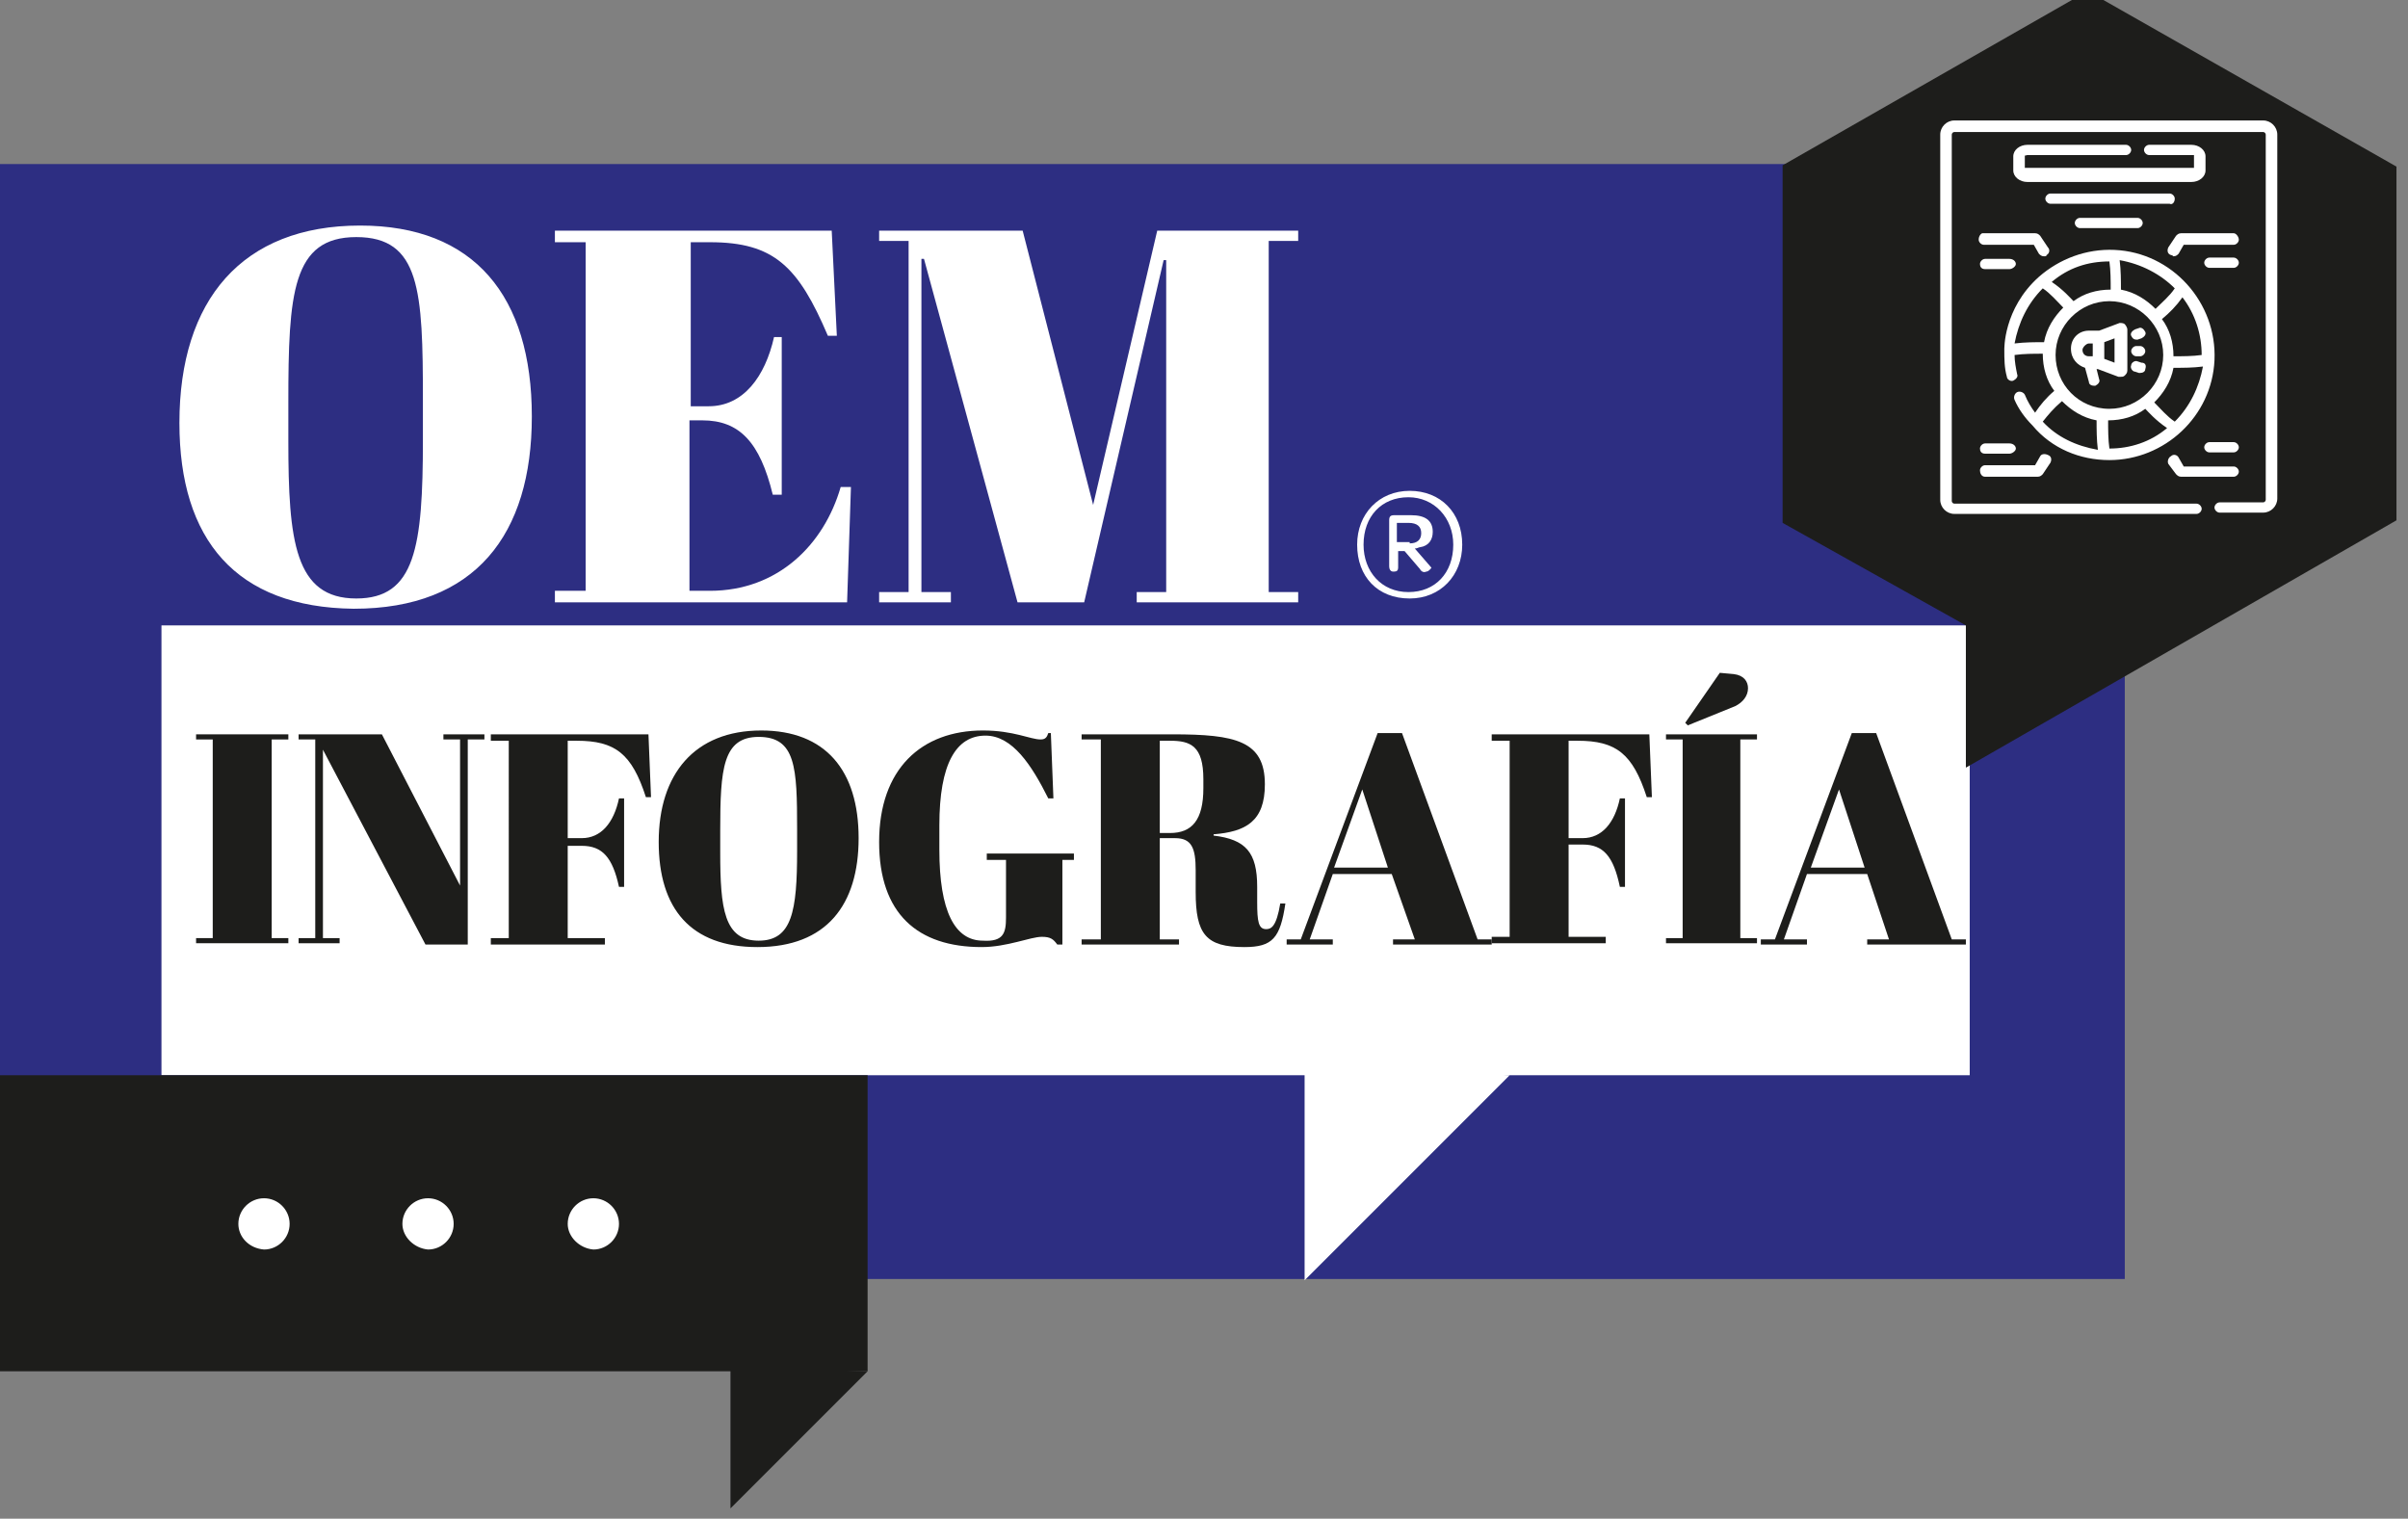 <?xml version="1.0" encoding="utf-8"?>
<!-- Generator: Adobe Illustrator 24.3.0, SVG Export Plug-In . SVG Version: 6.00 Build 0)  -->
<svg version="1.1" id="Capa_1" xmlns="http://www.w3.org/2000/svg" xmlns:xlink="http://www.w3.org/1999/xlink" x="0px" y="0px"
	 viewBox="0 0 187.9 118.5" style="enable-background:new 0 0 187.9 118.5;" xml:space="preserve">
<rect x="0" y="0" width="187.9" height="118.5" fill="#808080" stroke="none"/>
<style type="text/css">
	.st0{fill:#2D2E82;}
	.st1{fill:#FFFFFF;}
	.st2{fill:#1D1D1B;}
</style>
<rect x="-1" y="12.8" class="st0" width="166.8" height="87"/>
<rect x="12.6" y="48.8" class="st1" width="141.1" height="35.1"/>
<g>
	<path class="st2" d="M22.5,57.3v0.4h-1.3v15.5h1.3v0.4h-7.2v-0.4h1.3V57.7h-1.3v-0.4H22.5z"/>
	<path class="st2" d="M36.5,73.7h-3.3l-8-15.2v14.7h1.3v0.4h-3.2v-0.4h1.3V57.7h-1.3v-0.4h6.5l6.1,11.8V57.7h-1.3v-0.4h3.2v0.4h-1.3
		V73.7z"/>
	<path class="st2" d="M50.6,57.3l0.2,4.9h-0.4c-1.1-3.4-2.4-4.4-5.4-4.4h-0.7v7.6h1.1c1.5,0,2.5-1.2,2.9-3.1h0.4v6.9h-0.4
		C47.8,66.9,47,66,45.4,66h-1.1v7.2h2.9v0.5h-8.9v-0.5h1.4V57.8h-1.4v-0.5H50.6z"/>
	<path class="st2" d="M59.4,57c5,0,7.6,3.1,7.6,8.4c0,5.2-2.5,8.5-7.9,8.5c-5.2,0-7.7-3-7.7-8.2C51.4,60.4,54.2,57,59.4,57z
		 M62.2,64.7c0-4.8-0.1-7.2-3-7.2c-2.8,0-3,2.5-3,7.3v1.7c0,4.4,0.3,6.9,3,6.9c2.6,0,3-2.3,3-7V64.7z"/>
	<path class="st2" d="M78.5,71.6v-4.5h-1.5v-0.5h6.8v0.5h-0.9v6.6h-0.4c-0.3-0.4-0.5-0.6-1.2-0.6c-0.9,0-2.7,0.8-4.7,0.8
		c-5,0-8-2.6-8-8.2c0-5.7,3.3-8.7,8.1-8.7c2.4,0,3.7,0.7,4.5,0.7c0.4,0,0.5-0.2,0.6-0.5H82l0.2,5.1h-0.4c-1.3-2.6-2.8-4.9-4.9-4.9
		c-2.3,0-3.6,2.2-3.6,7v1.9c0,4.8,1.2,7.1,3.4,7.1C78.3,73.5,78.5,72.8,78.5,71.6z"/>
	<path class="st2" d="M90.5,65.4v7.9H92v0.4h-7.6v-0.4h1.5V57.7h-1.5v-0.4h7.1c4.9,0,7.2,0.5,7.2,3.9c0,2.9-1.5,3.7-4,3.9v0.1
		c2.5,0.3,3.4,1.3,3.4,4v1.2c0,1.5,0.1,2.1,0.7,2.1c0.4,0,0.8-0.2,1.1-2l0.4,0c-0.4,2.7-1,3.4-3.2,3.4c-3,0-3.8-1-3.8-4.3v-1.7
		c0-1.7-0.3-2.5-1.6-2.5H90.5z M90.5,65h0.8c1.7,0,2.6-1,2.6-3.5v-0.7c0-2.6-1-3-2.6-3h-0.8V65z"/>
	<path class="st2" d="M108.6,68.2h-4.6l-1.8,5.1h1.8v0.4h-3.6v-0.4h1.1l6-16.1h1.9l5.9,16.1h1.1v0.4h-7.7v-0.4h1.7L108.6,68.2z
		 M104.1,67.7h4.2l-2-6.1L104.1,67.7z"/>
	<path class="st2" d="M128.7,57.3l0.2,4.9h-0.4c-1.1-3.4-2.4-4.4-5.4-4.4h-0.7v7.6h1.1c1.5,0,2.5-1.2,2.9-3.1h0.4v6.9h-0.4
		c-0.5-2.4-1.3-3.3-2.9-3.3h-1.1v7.2h2.9v0.5h-8.9v-0.5h1.4V57.8h-1.4v-0.5H128.7z"/>
	<path class="st2" d="M137.1,57.3v0.4h-1.3v15.5h1.3v0.4H130v-0.4h1.3V57.7H130v-0.4H137.1z M134.2,52.5l1.1,0.1
		c0.8,0.1,1.1,0.6,1.1,1.1c0,0.6-0.4,1.1-1,1.4l-3.7,1.5l-0.2-0.2L134.2,52.5z"/>
	<path class="st2" d="M145.7,68.2H141l-1.8,5.1h1.8v0.4h-3.6v-0.4h1.1l6-16.1h1.9l5.9,16.1h1.1v0.4h-7.7v-0.4h1.7L145.7,68.2z
		 M141.3,67.7h4.2l-2-6.1L141.3,67.7z"/>
</g>
<g>
	<path class="st1" d="M105.9,42.5c0-2.4,1.7-4.2,4.1-4.2c2.4,0,4.1,1.7,4.1,4.2c0,2.4-1.7,4.2-4.1,4.2
		C107.5,46.7,105.9,45,105.9,42.5 M113.4,42.5c0-2.1-1.5-3.7-3.5-3.7c-2.1,0-3.5,1.5-3.5,3.7c0,2.1,1.4,3.7,3.5,3.7
		C112,46.2,113.4,44.7,113.4,42.5 M110.8,44.4l-1.2-1.4h-0.5v1.3c0,0.2-0.1,0.3-0.3,0.3h-0.1c-0.2,0-0.3-0.2-0.3-0.4v-3.6
		c0-0.3,0.1-0.4,0.4-0.4h1.3c1.1,0,1.7,0.4,1.7,1.3c0,0.6-0.3,1.1-1,1.2c-0.1,0-0.2,0.1-0.4,0.1l1.3,1.5c0,0-0.2,0.3-0.4,0.3
		C111.1,44.7,110.9,44.6,110.8,44.4 M110,42.4c0.6,0,0.9-0.3,0.9-0.8c0-0.5-0.3-0.8-1-0.8h-0.9v1.5H110z"/>
	<polyline class="st1" points="117.8,83.9 101.8,99.9 101.8,83.2 	"/>
	<polyline class="st2" points="67.7,107 57,117.7 57,106.7 	"/>
	<rect x="-1" y="83.9" class="st2" width="68.7" height="23.1"/>
	<path class="st1" d="M18.6,95.5c0-1.1,0.9-2,2-2c1.1,0,2,0.9,2,2c0,1.1-0.9,2-2,2C19.4,97.4,18.6,96.5,18.6,95.5"/>
	<path class="st1" d="M31.4,95.5c0-1.1,0.9-2,2-2c1.1,0,2,0.9,2,2c0,1.1-0.9,2-2,2C32.3,97.4,31.4,96.5,31.4,95.5"/>
	<path class="st1" d="M44.3,95.5c0-1.1,0.9-2,2-2c1.1,0,2,0.9,2,2c0,1.1-0.9,2-2,2C45.2,97.4,44.3,96.5,44.3,95.5"/>
</g>
<g>
	<path class="st1" d="M28.1,17.6c8.9,0,13.4,5.5,13.4,14.9c0,9.2-4.4,15-13.9,15C18.4,47.4,14,42.1,14,33
		C14,23.4,18.9,17.6,28.1,17.6z M33,31.2c0-8.5-0.2-12.7-5.2-12.7c-5,0-5.3,4.4-5.3,12.9v3c0,7.8,0.5,12.3,5.3,12.3
		c4.6,0,5.2-4,5.2-12.4V31.2z"/>
	<path class="st1" d="M64.9,18l0.4,8.2h-0.7c-2.3-5.4-4.2-7.3-9.2-7.3h-1.5v12.8h1.4c2.7,0,4.4-2.3,5.1-5.4H61v12.3h-0.7
		c-1-4.1-2.6-5.8-5.5-5.8h-1v13.3h1.6c5.3,0,8.9-3.6,10.2-8.1h0.8l-0.3,9H43.3v-0.9h2.4V18.9h-2.4V18H64.9z"/>
	<path class="st1" d="M101.3,18v0.8h-2.3v27.4h2.3V47H88.7v-0.8H91V20.3h-0.2L84.6,47h-5.2l-7.3-26.8h-0.2v26h2.3V47h-5.6v-0.8h2.3
		V18.8h-2.3V18h11.2l5.5,21.4l5-21.4H101.3z"/>
</g>
<polygon class="st2" points="162.9,-0.7 139.1,12.9 139.1,40.8 153.4,48.8 153.4,59.9 187,40.6 187,13 "/>
<path class="st1" d="M164.6,35.9c4.3,0,8-3.4,8.2-7.8c0.2-4.5-3.3-8.4-7.8-8.6c-2.2-0.1-4.3,0.7-5.9,2.1c-2.8,2.5-2.7,5.7-2.7,5.7
	c0,0.7,0,1.4,0.2,2.1c0,0.2,0.3,0.4,0.5,0.3c0.2-0.1,0.4-0.3,0.3-0.5c-0.1-0.5-0.2-1-0.2-1.5c0.7-0.1,1.5-0.1,2.2-0.1
	c0,1.1,0.3,2.1,0.9,2.9c-0.6,0.5-1.1,1.1-1.5,1.7c-0.3-0.4-0.6-0.9-0.8-1.4c-0.1-0.2-0.4-0.3-0.6-0.2c-0.2,0.1-0.3,0.4-0.2,0.6
	c0.3,0.7,0.8,1.4,1.4,2C160.1,35,162.3,35.9,164.6,35.9 M160.4,27.7c0-2.3,1.9-4.2,4.2-4.2c2.3,0,4.2,1.9,4.2,4.2
	c0,2.3-1.9,4.2-4.2,4.2C162.2,31.9,160.4,30,160.4,27.7 M170.3,23.2c1,1.3,1.5,2.9,1.5,4.5c-0.7,0.1-1.5,0.1-2.2,0.1
	c0-1.1-0.3-2.1-0.9-2.9C169.3,24.4,169.8,23.9,170.3,23.2 M164.6,35c-0.1-0.7-0.1-1.5-0.1-2.2c1.1,0,2.1-0.3,2.9-0.9
	c0.2,0.2,0.8,0.9,1.7,1.5C167.8,34.5,166.2,35,164.6,35 M169.7,32.9c-0.6-0.4-1.1-1-1.6-1.5c0.7-0.7,1.3-1.6,1.5-2.7
	c0.8,0,1.5,0,2.3-0.1C171.6,30.2,170.9,31.7,169.7,32.9 M169.7,22.5c-0.4,0.6-1,1.1-1.5,1.6c-0.7-0.7-1.6-1.3-2.7-1.5
	c0-0.7,0-1.5-0.1-2.3C167.1,20.6,168.6,21.4,169.7,22.5 M164.6,20.4c0.1,0.7,0.1,1.5,0.1,2.2c-1.1,0-2.1,0.3-2.9,0.9
	c-0.2-0.2-0.8-0.9-1.7-1.5C161.4,20.9,162.9,20.4,164.6,20.4 M159.4,22.5c0.6,0.4,1.1,1,1.6,1.5c-0.7,0.7-1.3,1.6-1.5,2.7
	c-0.7,0-1.5,0-2.3,0.1C157.5,25.2,158.2,23.7,159.4,22.5 M159.4,32.9c0.4-0.5,0.8-1,1.5-1.6c0.7,0.7,1.6,1.3,2.7,1.5
	c0,0.7,0,1.5,0.1,2.3C162,34.8,160.5,34.1,159.4,32.9"/>
<path class="st1" d="M162.7,28.7l0.3,1.1c0,0.2,0.2,0.3,0.4,0.3c0,0,0.1,0,0.1,0c0.2-0.1,0.4-0.3,0.3-0.5l-0.2-0.8h0.1l1.6,0.6
	c0,0,0.1,0,0.2,0c0.1,0,0.2,0,0.3-0.1c0.1-0.1,0.2-0.2,0.2-0.4v-3.2c0-0.1-0.1-0.3-0.2-0.4c-0.1-0.1-0.3-0.1-0.4-0.1l-1.6,0.6H163
	c-0.8,0-1.4,0.6-1.4,1.4C161.6,28,162.1,28.5,162.7,28.7 M165,28.3l-0.8-0.3v-1.3l0.8-0.3V28.3z M163,26.8h0.3v1H163
	c-0.3,0-0.5-0.2-0.5-0.5C162.5,27.1,162.8,26.8,163,26.8"/>
<path class="st1" d="M166.7,27.8h0.3c0.2,0,0.4-0.2,0.4-0.4s-0.2-0.4-0.4-0.4h-0.3c-0.2,0-0.4,0.2-0.4,0.4S166.5,27.8,166.7,27.8"/>
<path class="st1" d="M166.7,26.5c0,0,0.1,0,0.1,0l0.3-0.1c0.2-0.1,0.4-0.3,0.3-0.5c-0.1-0.2-0.3-0.4-0.5-0.3l-0.3,0.1
	c-0.2,0.1-0.4,0.3-0.3,0.5C166.4,26.4,166.5,26.5,166.7,26.5"/>
<path class="st1" d="M167.1,28.3l-0.3-0.1c-0.2-0.1-0.5,0.1-0.5,0.3c-0.1,0.2,0.1,0.5,0.3,0.5l0.3,0.1c0,0,0.1,0,0.1,0
	c0.2,0,0.4-0.1,0.4-0.3C167.5,28.5,167.4,28.3,167.1,28.3"/>
<path class="st1" d="M174.3,18.2h-4.1c-0.2,0-0.3,0.1-0.4,0.2l-0.6,0.9c-0.1,0.2-0.1,0.5,0.2,0.6c0.1,0,0.2,0.1,0.2,0.1
	c0.2,0,0.3-0.1,0.4-0.2l0.4-0.7h3.9c0.2,0,0.4-0.2,0.4-0.4S174.5,18.2,174.3,18.2"/>
<path class="st1" d="M154.9,37.2h4.1c0.2,0,0.3-0.1,0.4-0.2l0.6-0.9c0.1-0.2,0.1-0.5-0.2-0.6c-0.2-0.1-0.5-0.1-0.6,0.1l-0.4,0.7
	h-3.9c-0.2,0-0.4,0.2-0.4,0.4S154.6,37.2,154.9,37.2"/>
<path class="st1" d="M154.4,18.7c0,0.2,0.2,0.4,0.4,0.4h3.9l0.4,0.7c0.1,0.1,0.2,0.2,0.4,0.2c0.1,0,0.2,0,0.2-0.1
	c0.2-0.1,0.3-0.4,0.1-0.6l-0.6-0.9c-0.1-0.1-0.2-0.2-0.4-0.2h-4.1C154.6,18.2,154.4,18.4,154.4,18.7"/>
<path class="st1" d="M169.8,37c0.1,0.1,0.2,0.2,0.4,0.2h4.1c0.2,0,0.4-0.2,0.4-0.4s-0.2-0.4-0.4-0.4h-3.9l-0.4-0.7
	c-0.1-0.2-0.4-0.3-0.6-0.1c-0.2,0.1-0.3,0.4-0.2,0.6L169.8,37z"/>
<path class="st1" d="M174.3,20.1h-1.9c-0.2,0-0.4,0.2-0.4,0.4s0.2,0.4,0.4,0.4h1.9c0.2,0,0.4-0.2,0.4-0.4S174.5,20.1,174.3,20.1"/>
<path class="st1" d="M154.9,21h1.9c0.2,0,0.5-0.2,0.5-0.4s-0.2-0.4-0.5-0.4h-1.9c-0.2,0-0.4,0.2-0.4,0.4S154.6,21,154.9,21"/>
<path class="st1" d="M174.3,34.5h-1.9c-0.2,0-0.4,0.2-0.4,0.4s0.2,0.4,0.4,0.4h1.9c0.2,0,0.4-0.2,0.4-0.4S174.5,34.5,174.3,34.5"/>
<path class="st1" d="M154.9,35.4h1.9c0.2,0,0.5-0.2,0.5-0.4s-0.2-0.4-0.5-0.4h-1.9c-0.2,0-0.4,0.2-0.4,0.4S154.6,35.4,154.9,35.4"/>
<path class="st1" d="M158.2,12.1h7.7c0.2,0,0.4-0.2,0.4-0.4s-0.2-0.4-0.4-0.4h-7.7c-0.6,0-1.1,0.4-1.1,0.9v1.1
	c0,0.5,0.5,0.9,1.1,0.9H171c0.6,0,1.1-0.4,1.1-0.9v-1.1c0-0.5-0.5-0.9-1.1-0.9h-3.3c-0.2,0-0.4,0.2-0.4,0.4s0.2,0.4,0.4,0.4h3.3
	c0.1,0,0.1,0,0.2,0v1c0,0-0.1,0-0.2,0h-12.8c-0.1,0-0.1,0-0.2,0v-1C158,12.2,158.1,12.1,158.2,12.1"/>
<path class="st1" d="M176.6,9.4h-24.1c-0.6,0-1.1,0.5-1.1,1.1V39c0,0.6,0.5,1.1,1.1,1.1h18.9c0.2,0,0.4-0.2,0.4-0.4
	c0-0.2-0.2-0.4-0.4-0.4h-18.9c-0.1,0-0.2-0.1-0.2-0.2V10.5c0-0.1,0.1-0.2,0.2-0.2h24.1c0.1,0,0.2,0.1,0.2,0.2V39
	c0,0.1-0.1,0.2-0.2,0.2h-3.4c-0.2,0-0.4,0.2-0.4,0.4c0,0.2,0.2,0.4,0.4,0.4h3.4c0.6,0,1.1-0.5,1.1-1.1V10.5
	C177.7,9.9,177.2,9.4,176.6,9.4"/>
<path class="st1" d="M169.7,15.5c0-0.2-0.2-0.4-0.4-0.4h-9.3c-0.2,0-0.4,0.2-0.4,0.4c0,0.2,0.2,0.4,0.4,0.4h9.3
	C169.5,16,169.7,15.8,169.7,15.5"/>
<path class="st1" d="M162.3,17c-0.2,0-0.4,0.2-0.4,0.4s0.2,0.4,0.4,0.4h4.5c0.2,0,0.4-0.2,0.4-0.4s-0.2-0.4-0.4-0.4H162.3z"/>
</svg>
